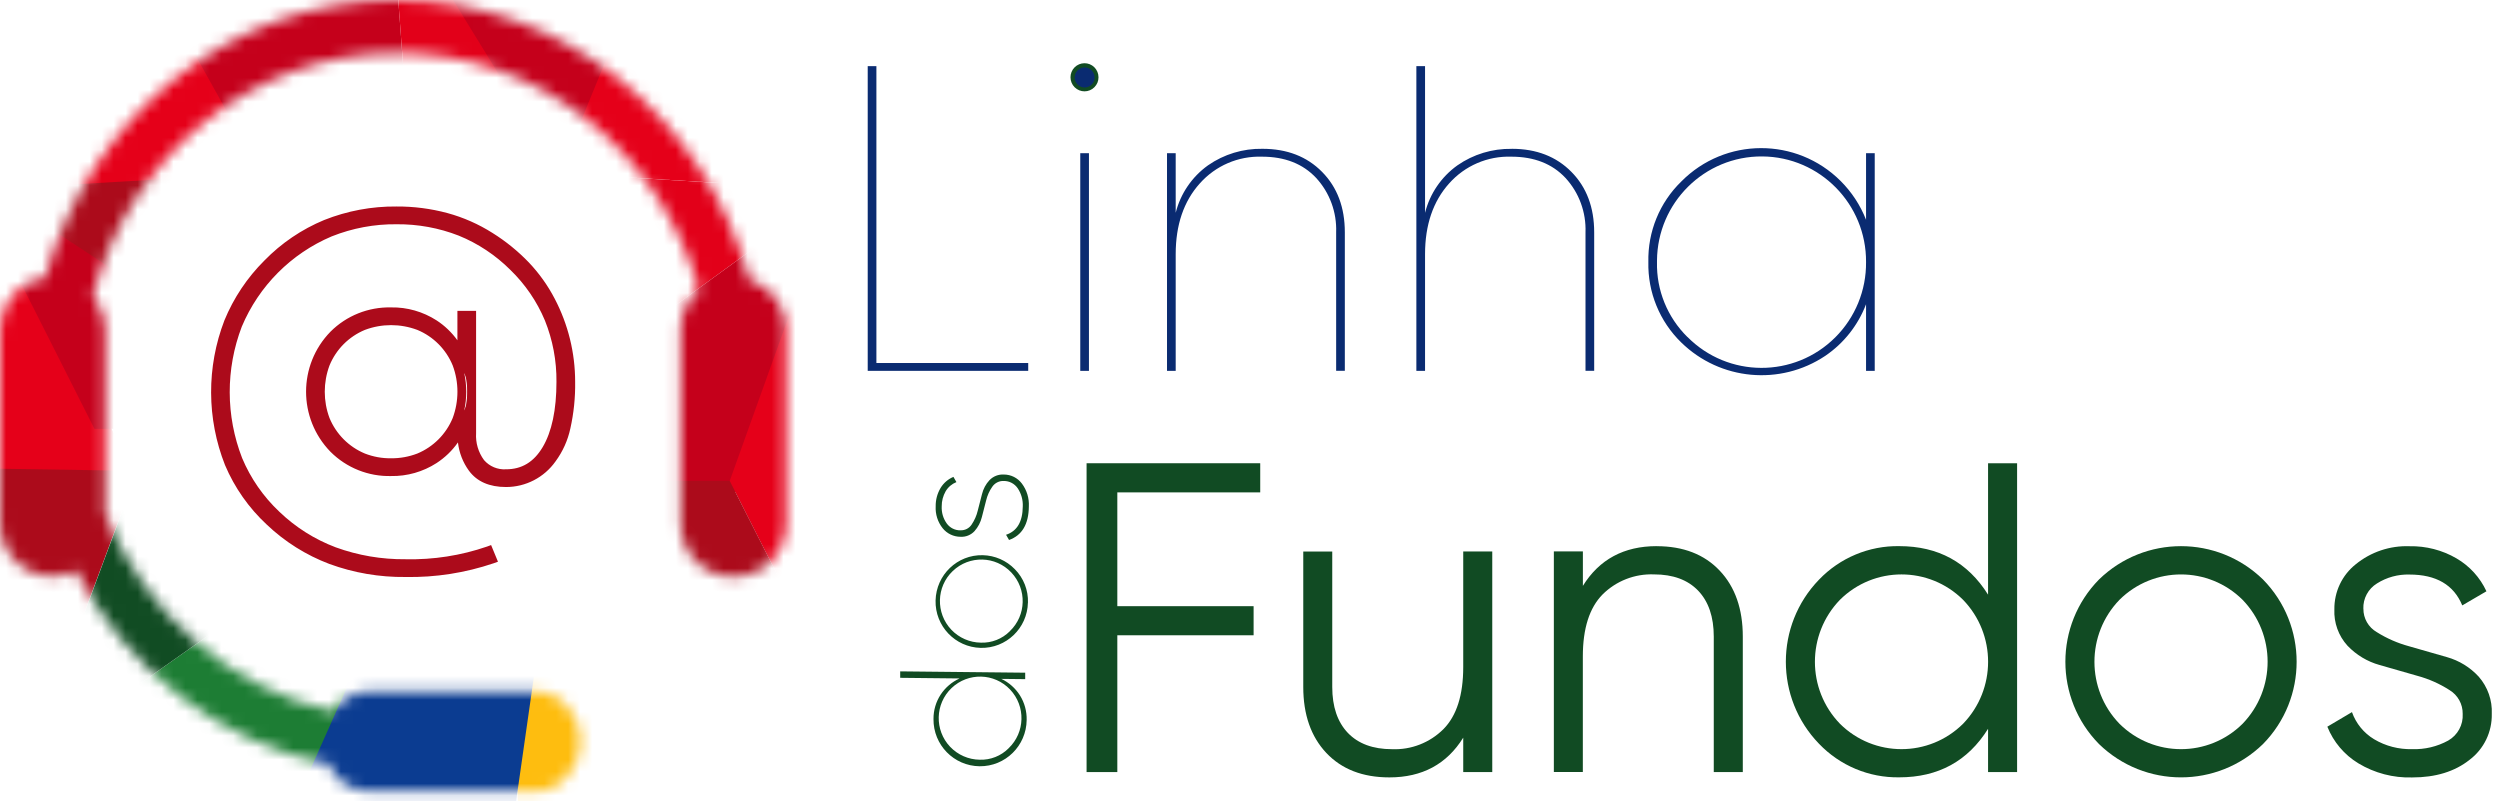 <svg xmlns="http://www.w3.org/2000/svg" width="209" height="67" viewBox="0 0 209 67" fill="none"><path d="M75.256 56.665V56.126L85.706 56.237V56.776L83.713 56.755C84.349 57.056 84.89 57.537 85.267 58.134C85.653 58.751 85.845 59.463 85.829 60.191C85.804 62.352 84.046 64.084 81.893 64.059C79.741 64.035 78.015 62.269 78.04 60.109C78.035 59.38 78.245 58.669 78.642 58.064C79.032 57.475 79.581 57.006 80.225 56.718L75.256 56.665ZM84.32 62.553C85.706 61.232 85.759 59.035 84.443 57.644C83.127 56.253 80.938 56.2 79.552 57.52C78.167 58.842 78.113 61.039 79.429 62.43C80.073 63.109 80.967 63.5 81.901 63.512C82.803 63.545 83.681 63.199 84.32 62.557" fill="#114B23"></path><path d="M85.934 50.381C85.885 52.521 84.114 54.216 81.982 54.163C79.85 54.109 78.161 52.336 78.214 50.196C78.267 48.056 80.034 46.36 82.166 46.414C83.175 46.438 84.134 46.858 84.839 47.583C85.573 48.323 85.971 49.336 85.938 50.381M84.421 52.767C85.807 51.447 85.86 49.249 84.544 47.858C83.228 46.467 81.039 46.414 79.653 47.735C78.267 49.056 78.214 51.253 79.53 52.644C80.174 53.323 81.067 53.714 82.002 53.726C82.904 53.759 83.781 53.414 84.421 52.772" fill="#114B23"></path><path d="M80.297 44.332C80.67 44.349 81.023 44.168 81.228 43.855C81.466 43.501 81.642 43.106 81.74 42.69C81.855 42.238 81.974 41.781 82.093 41.316C82.2 40.876 82.413 40.472 82.72 40.143C83.032 39.818 83.471 39.645 83.921 39.67C84.516 39.67 85.073 39.95 85.43 40.427C85.844 40.978 86.049 41.657 86.012 42.345C85.996 43.822 85.442 44.756 84.356 45.143L84.106 44.707C85.024 44.406 85.492 43.616 85.504 42.34C85.528 41.801 85.381 41.271 85.082 40.822C84.819 40.435 84.385 40.205 83.917 40.209C83.536 40.192 83.175 40.373 82.958 40.686C82.712 41.036 82.536 41.431 82.437 41.851C82.323 42.303 82.204 42.76 82.085 43.225C81.978 43.661 81.769 44.065 81.47 44.402C81.171 44.727 80.74 44.9 80.301 44.875C79.723 44.875 79.174 44.616 78.809 44.163C78.395 43.645 78.186 42.987 78.223 42.324C78.215 41.785 78.358 41.254 78.633 40.793C78.883 40.378 79.26 40.053 79.707 39.867L79.957 40.303C79.58 40.452 79.26 40.723 79.055 41.073C78.838 41.456 78.723 41.888 78.727 42.328C78.703 42.843 78.85 43.349 79.149 43.764C79.416 44.131 79.842 44.345 80.293 44.336" fill="#114B23"></path><path d="M105.351 41.163H93.408V50.677H104.801V53.109H93.408V64.545H90.838V38.727H105.355V41.163H105.351Z" fill="#114B23"></path><path d="M122.326 46.102H124.753V64.545H122.326V61.669C120.953 63.883 118.895 64.99 116.152 64.99C113.922 64.99 112.163 64.307 110.88 62.945C109.597 61.583 108.953 59.743 108.953 57.43V46.106H111.376V57.43C111.376 59.077 111.811 60.356 112.68 61.27C113.549 62.175 114.779 62.632 116.374 62.632C117.976 62.698 119.534 62.089 120.674 60.953C121.777 59.834 122.326 58.105 122.326 55.768V46.106V46.102Z" fill="#114B23"></path><path d="M138.495 45.661C140.721 45.661 142.48 46.344 143.767 47.706C145.055 49.068 145.698 50.908 145.698 53.22V64.545H143.271V53.22C143.271 51.574 142.837 50.294 141.968 49.381C141.099 48.476 139.869 48.019 138.274 48.019C136.671 47.957 135.117 48.562 133.977 49.694C132.875 50.813 132.325 52.541 132.325 54.879V64.541H129.902V46.097H132.329V48.978C133.703 46.764 135.761 45.657 138.503 45.657" fill="#114B23"></path><path d="M166.202 38.727H168.629V64.545H166.202V60.928C164.513 63.631 162.037 64.985 158.777 64.985C156.252 65.026 153.821 64.01 152.07 62.179C148.372 58.36 148.372 52.278 152.07 48.459C153.821 46.632 156.252 45.615 158.777 45.657C162.037 45.657 164.509 47.011 166.202 49.714V38.723V38.727ZM153.821 60.508C156.674 63.335 161.258 63.335 164.111 60.508C166.903 57.619 166.903 53.027 164.111 50.142C161.258 47.315 156.674 47.315 153.821 50.142C151.029 53.031 151.029 57.623 153.821 60.508Z" fill="#114B23"></path><path d="M189.185 62.204C185.364 65.916 179.3 65.916 175.479 62.204C171.728 58.389 171.728 52.258 175.479 48.443C179.3 44.731 185.364 44.731 189.185 48.443C192.936 52.258 192.936 58.389 189.185 62.204ZM177.189 60.508C180.042 63.336 184.626 63.336 187.479 60.508C190.271 57.62 190.271 53.027 187.479 50.143C184.626 47.316 180.042 47.316 177.189 50.143C174.397 53.031 174.397 57.624 177.189 60.508Z" fill="#114B23"></path><path d="M197.58 50.888C197.571 51.694 197.998 52.443 198.699 52.846C199.535 53.373 200.445 53.768 201.396 54.027L204.557 54.933C205.582 55.221 206.505 55.788 207.226 56.575C207.972 57.431 208.366 58.546 208.313 59.681C208.345 61.188 207.657 62.615 206.455 63.521C205.217 64.504 203.618 64.994 201.659 64.994C200.076 65.043 198.514 64.632 197.157 63.813C195.985 63.101 195.075 62.027 194.566 60.751L196.624 59.533C196.961 60.484 197.617 61.286 198.477 61.801C199.437 62.373 200.54 62.657 201.655 62.628C202.704 62.665 203.746 62.418 204.668 61.912C205.463 61.459 205.935 60.595 205.881 59.681C205.894 58.867 205.472 58.109 204.779 57.69C203.951 57.159 203.045 56.756 202.097 56.501C201.044 56.196 199.99 55.895 198.937 55.595C197.912 55.311 196.985 54.752 196.251 53.982C195.497 53.155 195.103 52.06 195.153 50.941C195.136 49.476 195.792 48.089 196.932 47.18C198.199 46.143 199.802 45.604 201.433 45.665C202.811 45.637 204.172 45.986 205.365 46.682C206.46 47.32 207.333 48.279 207.866 49.431L205.845 50.612C205.135 48.892 203.664 48.032 201.433 48.032C200.474 48.003 199.527 48.262 198.715 48.776C197.981 49.225 197.543 50.036 197.576 50.9" fill="#114B23"></path><path d="M91.497 7.288C91.042 7.749 90.3 7.753 89.841 7.296C89.382 6.839 89.378 6.094 89.833 5.633C90.288 5.173 91.03 5.168 91.489 5.625C91.71 5.847 91.834 6.148 91.834 6.461C91.838 6.773 91.715 7.07 91.493 7.288" fill="#114B23"></path><path d="M126.386 12.44C128.44 12.44 130.1 13.082 131.371 14.37C132.642 15.658 133.274 17.341 133.274 19.427V30.999H132.548V19.427C132.609 17.748 132.011 16.114 130.879 14.88C129.768 13.691 128.256 13.098 126.349 13.098C124.369 13.032 122.467 13.851 121.147 15.336C119.806 16.83 119.134 18.802 119.134 21.25V31.003H118.408V5.53H119.134V17.793C119.536 16.192 120.495 14.785 121.836 13.826C123.172 12.896 124.763 12.415 126.386 12.444" fill="#0A2B71"></path><path d="M91.274 7.058C90.954 7.391 90.429 7.399 90.097 7.078C90.089 7.07 90.085 7.066 90.077 7.058C89.761 6.732 89.761 6.218 90.077 5.893C90.396 5.56 90.925 5.551 91.253 5.872C91.261 5.881 91.266 5.885 91.274 5.893C91.589 6.218 91.589 6.732 91.274 7.058ZM90.314 12.806H91.036V31.003H90.31V12.806H90.314Z" fill="#0A2B71"></path><path d="M73.271 30.348H85.959V31.003H72.541V5.53H73.267V30.348H73.271Z" fill="#0A2B71"></path><path d="M105.54 12.44C107.594 12.44 109.255 13.082 110.526 14.37C111.797 15.658 112.428 17.341 112.428 19.427V30.999H111.702V19.427C111.764 17.748 111.165 16.114 110.034 14.88C108.923 13.691 107.41 13.098 105.504 13.098C103.523 13.032 101.621 13.851 100.301 15.337C98.96 16.831 98.288 18.802 98.288 21.25V31.003H97.562V12.806H98.288V17.789C98.69 16.189 99.649 14.781 100.99 13.822C102.326 12.892 103.917 12.411 105.54 12.44Z" fill="#0A2B71"></path><path d="M156.002 12.806H156.727V31.003H156.002V25.435C155.333 27.188 154.144 28.695 152.595 29.748C148.823 32.271 143.809 31.806 140.558 28.637C138.746 26.876 137.746 24.435 137.803 21.905C137.746 19.374 138.742 16.934 140.558 15.172C144.223 11.469 150.188 11.452 153.878 15.131C154.8 16.053 155.526 17.156 156.002 18.374V12.806ZM141.066 28.164C144.465 31.6 150 31.62 153.423 28.209C155.096 26.542 156.026 24.271 156.002 21.909C156.034 17.065 152.148 13.111 147.323 13.078C142.497 13.045 138.557 16.946 138.525 21.789C138.525 21.831 138.525 21.868 138.525 21.909C138.471 24.259 139.394 26.522 141.062 28.168" fill="#0A2B71"></path><path d="M33.155 17.629C35.914 17.579 38.628 18.324 40.977 19.781C43.121 21.077 44.876 22.933 46.052 25.151C47.147 27.238 47.721 29.558 47.717 31.916C47.717 34.867 47.196 37.011 46.155 38.348C45.273 39.603 43.834 40.352 42.305 40.352C41.03 40.352 40.092 39.949 39.497 39.142C38.886 38.295 38.575 37.266 38.603 36.217V35.673C38.12 36.797 37.316 37.748 36.295 38.41C35.221 39.101 33.971 39.459 32.696 39.435C30.9 39.48 29.162 38.789 27.891 37.513C25.316 34.867 25.316 30.637 27.891 27.991C29.162 26.715 30.9 26.024 32.696 26.069C33.971 26.044 35.221 26.402 36.295 27.093C37.316 27.756 38.12 28.707 38.603 29.83V26.361H39.436V36.221C39.382 37.114 39.649 37.994 40.186 38.706C40.715 39.319 41.498 39.653 42.305 39.603C43.748 39.603 44.872 38.928 45.675 37.575C46.479 36.225 46.881 34.336 46.885 31.916C46.963 28.291 45.52 24.797 42.912 22.287C40.325 19.707 36.8 18.299 33.155 18.382C25.345 18.283 18.937 24.559 18.839 32.398C18.839 32.517 18.839 32.632 18.839 32.752C18.839 36.9 20.262 40.332 23.102 43.048C25.944 45.764 29.543 47.122 33.901 47.122C36.263 47.179 38.616 46.813 40.85 46.035L41.141 46.747C38.808 47.537 36.361 47.92 33.901 47.875C29.35 47.875 25.566 46.447 22.541 43.595C19.519 40.743 18.007 37.13 18.007 32.756C17.929 28.739 19.503 24.863 22.352 22.044C25.251 19.106 28.85 17.637 33.151 17.637M28.473 36.986C30.806 39.455 34.688 39.554 37.148 37.212C39.608 34.871 39.706 30.974 37.373 28.505C35.041 26.036 31.158 25.937 28.699 28.279C27.477 29.443 26.788 31.056 26.788 32.748C26.743 34.332 27.354 35.867 28.473 36.986Z" fill="#AC0B1B"></path><path d="M33.156 17.263C34.59 17.255 36.021 17.44 37.411 17.814C38.739 18.177 40.006 18.736 41.17 19.473C42.285 20.168 43.306 21 44.216 21.946C45.073 22.851 45.803 23.872 46.377 24.979C47.496 27.119 48.082 29.497 48.082 31.913C48.103 33.225 47.968 34.538 47.681 35.822C47.468 36.814 47.045 37.752 46.443 38.571C45.491 39.917 43.95 40.715 42.306 40.715C40.912 40.715 39.871 40.258 39.207 39.357C38.698 38.661 38.383 37.843 38.284 36.987C37.805 37.674 37.194 38.258 36.493 38.715C35.361 39.443 34.037 39.822 32.692 39.797C30.798 39.843 28.97 39.11 27.629 37.769C24.907 34.978 24.907 30.514 27.629 27.728C28.97 26.386 30.798 25.658 32.692 25.699C34.037 25.674 35.357 26.053 36.493 26.781C37.173 27.221 37.764 27.789 38.239 28.448V25.991H39.801V36.213C39.752 37.02 39.986 37.814 40.465 38.464C40.924 38.995 41.609 39.279 42.306 39.233C43.622 39.233 44.622 38.629 45.364 37.386C46.131 36.098 46.52 34.258 46.52 31.917C46.537 30.16 46.209 28.419 45.553 26.789C44.885 25.193 43.897 23.753 42.654 22.551C41.42 21.325 39.961 20.353 38.35 19.699C36.694 19.053 34.931 18.732 33.156 18.748C31.298 18.728 29.458 19.074 27.732 19.761C24.341 21.197 21.644 23.905 20.213 27.308C18.86 30.847 18.868 34.764 20.242 38.295C20.955 39.995 22.017 41.522 23.353 42.781C24.706 44.081 26.309 45.093 28.064 45.756C29.933 46.435 31.913 46.772 33.902 46.752C36.218 46.805 38.53 46.447 40.724 45.69L41.056 45.567L41.63 46.958L41.269 47.089C38.899 47.892 36.407 48.283 33.906 48.237C31.729 48.262 29.568 47.892 27.527 47.143C25.584 46.406 23.808 45.291 22.3 43.855C20.799 42.46 19.61 40.768 18.811 38.88C17.278 34.995 17.261 30.678 18.762 26.781C19.532 24.909 20.668 23.209 22.103 21.781C23.521 20.325 25.223 19.172 27.096 18.395C29.023 17.629 31.081 17.242 33.156 17.263ZM42.31 39.982C42.982 39.991 43.651 39.83 44.249 39.522C44.885 39.176 45.438 38.699 45.873 38.118C46.857 36.855 47.357 34.764 47.357 31.913C47.357 30.773 47.221 29.641 46.951 28.534C46.672 27.415 46.262 26.337 45.733 25.316C45.188 24.271 44.503 23.304 43.692 22.452C42.827 21.547 41.851 20.753 40.789 20.094C39.682 19.399 38.485 18.868 37.227 18.522C33.967 17.666 30.52 17.86 27.375 19.074C25.588 19.814 23.972 20.909 22.623 22.296C21.258 23.658 20.176 25.275 19.442 27.057C18.015 30.773 18.028 34.892 19.487 38.596C20.25 40.386 21.377 41.999 22.804 43.32C24.243 44.686 25.936 45.752 27.789 46.456C29.753 47.172 31.827 47.525 33.914 47.501C36.206 47.538 38.485 47.204 40.67 46.521L40.658 46.492C38.481 47.192 36.202 47.525 33.914 47.48C31.835 47.505 29.773 47.151 27.822 46.439C25.977 45.739 24.292 44.678 22.869 43.307C21.455 41.978 20.336 40.365 19.586 38.575C18.139 34.867 18.126 30.748 19.553 27.028C21.057 23.444 23.898 20.588 27.469 19.078C29.281 18.354 31.216 17.991 33.168 18.012C35.037 17.995 36.89 18.333 38.633 19.016C40.334 19.707 41.88 20.728 43.179 22.024C44.491 23.296 45.532 24.818 46.242 26.506C46.934 28.221 47.279 30.061 47.263 31.913C47.275 33.024 47.172 34.131 46.951 35.221C46.775 36.114 46.455 36.97 46.004 37.76C45.131 39.225 43.893 39.966 42.322 39.966C41.408 40.011 40.523 39.633 39.92 38.937C39.33 38.159 39.035 37.197 39.084 36.217V26.724H38.981V31.567L38.809 31.18C39.035 32.213 39.035 33.287 38.809 34.32L38.977 33.933V36.221C38.948 37.188 39.239 38.139 39.801 38.929C40.33 39.645 41.154 39.991 42.318 39.991L42.31 39.982ZM35.451 27.028C34.59 26.625 33.652 26.419 32.7 26.431C31.848 26.423 30.999 26.575 30.2 26.884C29.433 27.193 28.736 27.658 28.15 28.246C27.559 28.822 27.096 29.514 26.781 30.275C26.17 31.867 26.17 33.629 26.781 35.221C27.096 35.983 27.559 36.674 28.15 37.25C28.736 37.839 29.433 38.299 30.2 38.612C30.999 38.921 31.848 39.073 32.7 39.065C33.66 39.077 34.611 38.871 35.476 38.456C34.607 38.855 33.656 39.056 32.7 39.044C29.236 39.044 26.428 36.225 26.428 32.748C26.428 29.271 29.236 26.452 32.7 26.452C33.648 26.44 34.586 26.637 35.451 27.032V27.028ZM32.696 38.312C33.447 38.32 34.189 38.184 34.886 37.917C36.226 37.361 37.292 36.291 37.846 34.946C38.374 33.526 38.374 31.966 37.846 30.551C37.292 29.205 36.23 28.135 34.886 27.579C33.471 27.049 31.917 27.049 30.507 27.579C29.167 28.135 28.101 29.201 27.547 30.551C27.018 31.97 27.018 33.53 27.547 34.946C28.101 36.291 29.167 37.361 30.507 37.917C31.204 38.188 31.95 38.324 32.696 38.312Z" fill="#AC0B1B"></path><mask id="mask0_776_5076" style="mask-type:luminance" maskUnits="userSpaceOnUse" x="0" y="0" width="66" height="67"><path d="M3.784 23.193C1.615 23.481 -0.004 25.337 7.76667e-06 27.53V43.789C0.008 46.225 1.976 48.192 4.403 48.188C5.075 48.188 5.74 48.027 6.338 47.715C10.655 56.006 18.342 62.084 27.48 63.887C28.038 65.249 29.349 66.146 30.817 66.158H44.727C46.802 66.158 48.511 64.298 48.511 61.969C48.511 59.64 46.802 57.809 44.727 57.809H30.817C29.604 57.821 28.48 58.443 27.816 59.463C19.236 57.603 12.139 51.319 8.802 42.966V27.53C8.802 26.501 8.429 25.509 7.765 24.728C10.876 13.012 21.085 4.424 33.17 4.424C45.256 4.424 55.21 12.773 58.437 24.226C57.457 25.04 56.891 26.254 56.895 27.53V43.789C56.895 46.237 58.871 48.221 61.31 48.221C63.75 48.221 65.726 46.237 65.726 43.789V27.53C65.718 25.616 64.467 23.929 62.643 23.37C58.969 9.884 47.163 0 33.17 0C19.178 0 7.511 9.798 3.784 23.193Z" fill="white"></path></mask><g mask="url(#mask0_776_5076)"><path d="M-0.779 15.818L11.508 40.167L-10.721 40.151L-0.779 15.818Z" fill="#E50019"></path><path d="M53.493 59.768L66.345 82.837L42.842 82.82L53.493 59.768Z" fill="#114C23"></path><path d="M8.715 -8.255L34.067 -9.049L21.928 15.46L8.715 -8.255Z" fill="#C5001B"></path><path d="M56.364 -7.72L46.906 15.424L32.672 -7.74L56.364 -7.72Z" fill="#C5001B"></path><path d="M61.002 40.209L83.292 40.225L73.35 64.554L60.998 40.205L61.002 40.209Z" fill="#E50019"></path><path d="M9.733 -7.247L21.962 14.707L0.246 15.971L9.733 -7.247Z" fill="#E50019"></path><path d="M15.812 35.851H7.896L-4.391 11.498L19.379 27.123L15.812 35.851Z" fill="#C5001B"></path><path d="M22.986 31.447L-0.779 15.818L21.974 14.493L26.553 22.715L22.986 31.443V31.447Z" fill="#AC0B1B"></path><path d="M26.554 22.72L21.975 14.498L32.662 -8.489L34.987 22.724H26.554V22.72Z" fill="#C5001B"></path><path d="M34.987 22.724L32.662 -8.489L46.785 14.493L43.42 22.732L34.987 22.724Z" fill="#E20019"></path><path d="M68.901 17.921L81.848 41.159L60.57 41.142L68.901 17.921Z" fill="#E50019"></path><path d="M69.731 15.876L46.785 14.489L56.169 -8.469L69.731 15.88V15.876Z" fill="#E50019"></path><path d="M43.42 22.732L46.786 14.493L69.731 15.88L48.286 31.468L43.42 22.732Z" fill="#E20019"></path><path d="M48.285 31.468L69.731 15.88L61.002 40.213H53.151L48.285 31.473V31.468Z" fill="#C5001B"></path><path d="M53.153 40.2H61.004L73.356 64.553L49.586 48.928L53.153 40.196V40.2Z" fill="#AC0B1B"></path><path d="M46.02 57.661L49.586 48.933L73.356 64.558L50.566 65.817L46.024 57.661H46.02Z" fill="#C5001B"></path><path d="M42.223 52.447L50.656 52.455L55.198 60.611L44.547 83.664L42.223 52.451V52.447Z" fill="#FEBD0F"></path><path d="M31.076 46.151L46.585 42.92L40.029 88.787L22.102 59.673L31.076 46.151Z" fill="#0B3C91"></path><path d="M2.864 62.484L-9.828 39.032L11.466 39.365L2.864 62.484Z" fill="#AC0B1B"></path><path d="M2.422 63.71L25.372 65.438L15.717 88.281L2.418 63.71H2.422Z" fill="#E50019"></path><path d="M28.983 57.512L25.13 66.158L0.688 64.936L24.068 48.426L28.988 57.512H28.983Z" fill="#1D7D34"></path><path d="M24.064 48.426L2.422 63.71L11.433 39.488L19.292 39.612L24.064 48.426Z" fill="#114C23"></path></g></svg>